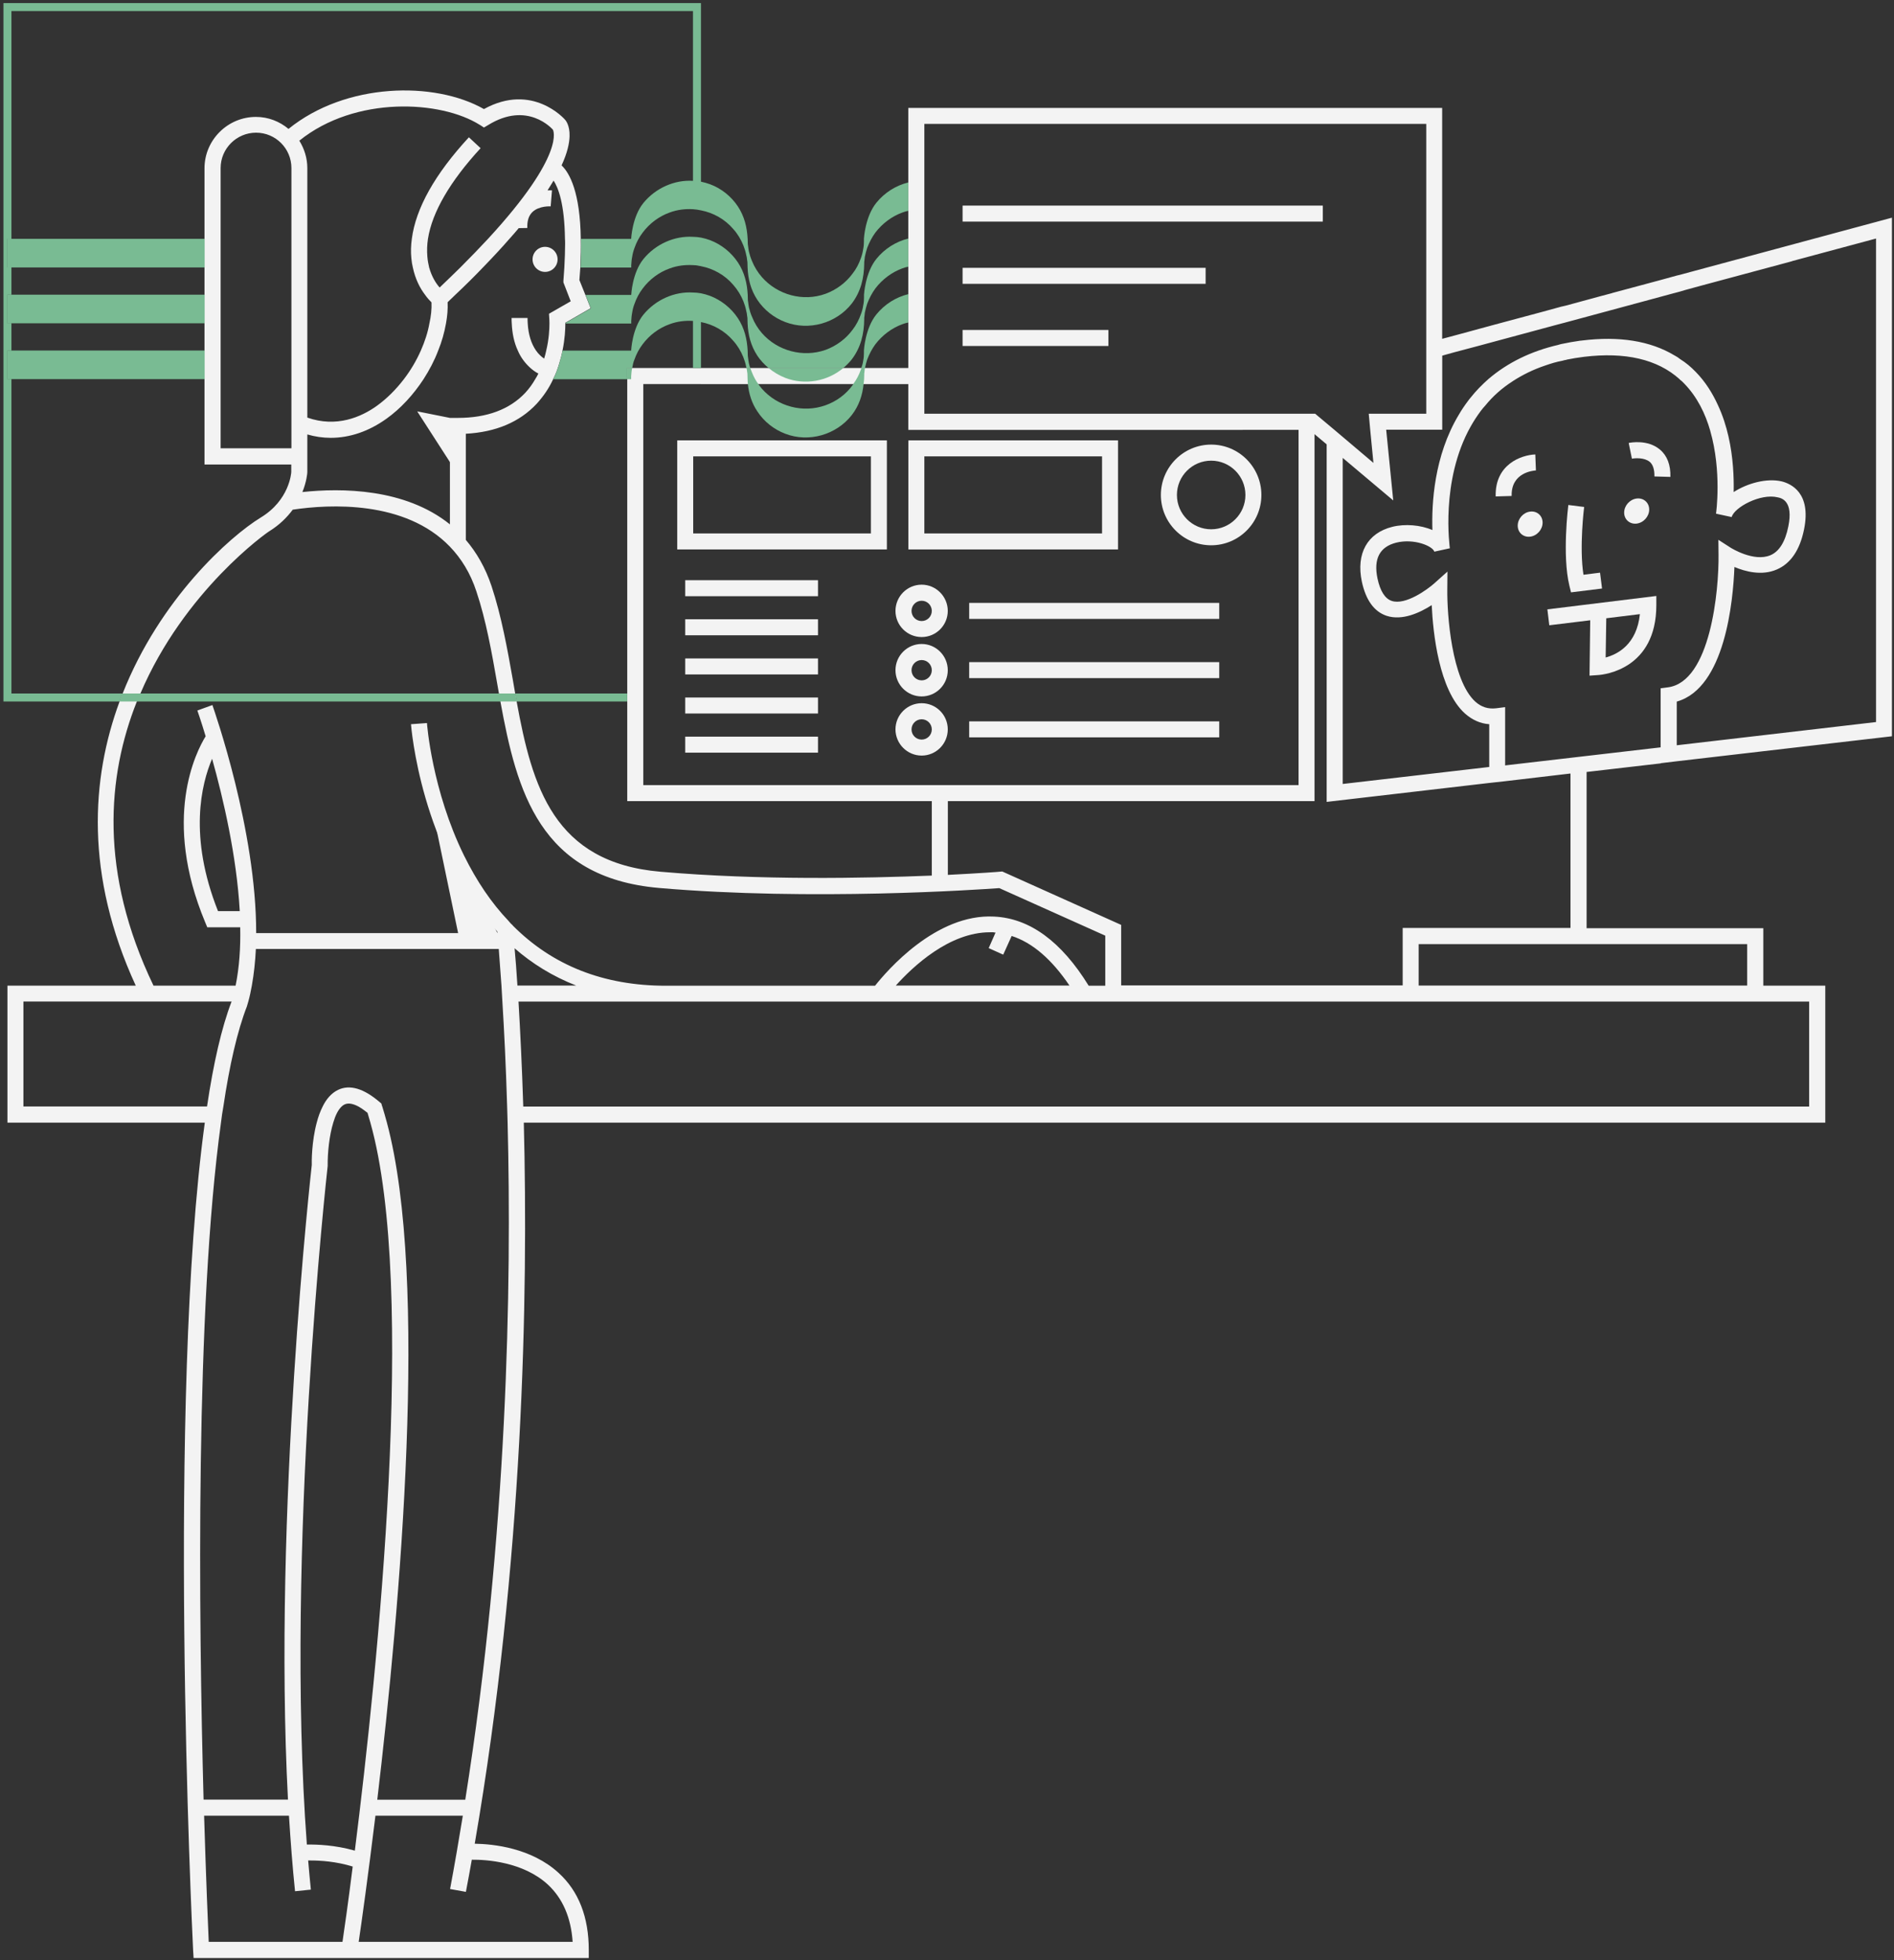 <?xml version="1.0" encoding="UTF-8"?>
<svg xmlns="http://www.w3.org/2000/svg" width="348" height="360" viewBox="0 0 348 360" fill="none">
  <rect x="0" y="0" width="348" height="360" fill="#333333" stroke="none"/>
  <g clip-path="url(#clip0_534_1086)">
    <path d="M97.851 47.636C97.851 48.907 98.881 49.938 100.15 49.938C101.42 49.938 102.45 48.907 102.45 47.636C102.45 46.364 101.42 45.333 100.15 45.333C98.881 45.333 97.851 46.364 97.851 47.636Z" fill="#F3F3F3"></path>
    <path d="M243.053 37.761H176.864V40.699H243.053V37.761Z" fill="#F3F3F3"></path>
    <path d="M221.521 49.19H176.864V52.128H221.521V49.19Z" fill="#F3F3F3"></path>
    <path d="M203.659 60.605H176.864V63.543H203.659V60.605Z" fill="#F3F3F3"></path>
    <path d="M124.433 100.909H162.952V80.877H124.433V100.909ZM127.367 83.815H160.017V97.971H127.367V83.815Z" fill="#F3F3F3"></path>
    <path d="M205.423 80.877H166.903V100.909H205.423V80.877ZM202.488 97.971H169.838V83.815H202.488V97.971Z" fill="#F3F3F3"></path>
    <path d="M150.296 106.56H125.9V109.499H150.296V106.56Z" fill="#F3F3F3"></path>
    <path d="M150.296 113.737H125.9V116.675H150.296V113.737Z" fill="#F3F3F3"></path>
    <path d="M224.019 110.728H178.078V113.666H224.019V110.728Z" fill="#F3F3F3"></path>
    <path d="M224.019 121.606H178.078V124.544H224.019V121.606Z" fill="#F3F3F3"></path>
    <path d="M224.019 132.484H178.078V135.422H224.019V132.484Z" fill="#F3F3F3"></path>
    <path d="M150.296 120.927H125.9V123.866H150.296V120.927Z" fill="#F3F3F3"></path>
    <path d="M150.296 128.104H125.9V131.043H150.296V128.104Z" fill="#F3F3F3"></path>
    <path d="M150.296 135.295H125.9V138.233H150.296V135.295Z" fill="#F3F3F3"></path>
    <path d="M169.345 107.38C166.692 107.38 164.533 109.541 164.533 112.197C164.533 114.853 166.692 117 169.345 117C171.997 117 174.142 114.839 174.142 112.197C174.142 109.555 171.983 107.38 169.345 107.38ZM169.345 114.062C168.315 114.062 167.482 113.228 167.482 112.197C167.482 111.166 168.315 110.332 169.345 110.332C170.375 110.332 171.207 111.166 171.207 112.197C171.207 113.228 170.375 114.062 169.345 114.062Z" fill="#F3F3F3"></path>
    <path d="M222.538 81.654C217.444 81.654 213.296 85.807 213.296 90.907C213.296 96.007 217.444 100.146 222.538 100.146C227.631 100.146 231.765 96.007 231.765 90.907C231.765 85.807 227.631 81.654 222.538 81.654ZM222.538 97.208C219.067 97.208 216.245 94.382 216.245 90.907C216.245 87.432 219.067 84.606 222.538 84.606C226.009 84.606 228.831 87.432 228.831 90.907C228.831 94.382 226.009 97.208 222.538 97.208Z" fill="#F3F3F3"></path>
    <path d="M169.345 118.272C166.692 118.272 164.533 120.433 164.533 123.089C164.533 125.745 166.692 127.906 169.345 127.906C171.997 127.906 174.142 125.745 174.142 123.089C174.142 120.433 171.983 118.272 169.345 118.272ZM169.345 124.954C168.315 124.954 167.482 124.12 167.482 123.089C167.482 122.058 168.315 121.224 169.345 121.224C170.375 121.224 171.207 122.058 171.207 123.089C171.207 124.12 170.375 124.954 169.345 124.954Z" fill="#F3F3F3"></path>
    <path d="M169.345 129.15C166.692 129.15 164.533 131.311 164.533 133.953C164.533 136.595 166.692 138.77 169.345 138.77C171.997 138.77 174.142 136.609 174.142 133.953C174.142 131.297 171.983 129.15 169.345 129.15ZM169.345 135.832C168.315 135.832 167.482 134.998 167.482 133.967C167.482 132.936 168.315 132.102 169.345 132.102C170.375 132.102 171.207 132.936 171.207 133.967C171.207 134.998 170.375 135.832 169.345 135.832Z" fill="#F3F3F3"></path>
    <path d="M308.579 68.643C308.551 68.53 308.551 68.374 308.522 68.261C308.494 67.936 308.438 67.612 308.381 67.315C308.24 66.693 308.057 66.142 307.817 65.577C307.789 65.493 307.732 65.365 307.704 65.281H307.676C303.245 62.611 297.517 61.692 290.674 62.54C290.377 62.568 290.109 62.596 289.827 62.653C288.98 62.766 288.176 62.921 287.358 63.091C287.033 63.147 286.737 63.204 286.412 63.303C286.243 63.769 286.031 64.221 285.763 64.687C285.524 65.125 285.241 65.563 284.917 65.987C284.621 66.368 284.268 66.75 283.915 67.075C284.917 66.722 285.975 66.397 287.061 66.199C287.33 66.114 287.555 66.058 287.823 66.029V66.001C288.853 65.789 289.912 65.62 291.026 65.478C298.603 64.56 304.529 65.916 308.607 69.589C308.607 69.42 308.579 68.77 308.579 68.643ZM86.153 25.23C79.903 31.997 76.404 38.255 75.67 43.864H78.633C79.395 38.962 82.711 33.282 88.298 27.222L86.153 25.23ZM228.337 78.942C227.871 78.673 227.42 78.348 227.011 78.023C226.573 77.67 226.164 77.289 225.783 76.879C225.515 76.582 225.289 76.286 225.049 76.003H169.824V53.696H169.443C169.358 53.696 169.274 53.696 169.175 53.724C168.85 53.696 168.498 53.724 168.173 53.781H168.145C168.145 53.781 168.06 53.781 168.004 53.809C167.651 53.866 167.242 53.922 166.889 54.049V67.597H158.254C158.226 67.739 158.198 67.866 158.141 67.979C157.817 68.897 157.379 69.745 156.787 70.536H166.889V78.942H228.337ZM308.72 50.489L308.014 50.659L305.136 51.45L296.247 53.837L296.19 53.866L294.314 54.36L287.711 56.154C287.654 56.296 287.626 56.451 287.569 56.592C287.485 56.861 287.428 57.115 287.4 57.412C287.344 57.68 287.315 57.934 287.287 58.175C287.287 58.316 287.259 58.824 287.259 58.824C287.259 58.909 287.231 59.036 287.231 59.149V59.319L288.755 58.909L303.147 55.024L307.168 53.936L308.607 53.555L309.51 53.287C309.129 52.368 308.889 51.436 308.748 50.461L308.72 50.489ZM308.579 68.657C308.551 68.544 308.551 68.388 308.522 68.275C308.494 67.951 308.438 67.626 308.381 67.329C308.24 66.707 308.057 66.156 307.817 65.591C307.789 65.507 307.732 65.379 307.704 65.295H307.676C303.245 62.625 297.517 61.706 290.674 62.554C290.377 62.582 290.109 62.611 289.827 62.667C288.98 62.78 288.176 62.935 287.358 63.105C287.033 63.161 286.737 63.218 286.412 63.317C286.243 63.783 286.031 64.235 285.763 64.701C285.524 65.139 285.241 65.577 284.917 66.001C284.621 66.382 284.268 66.764 283.915 67.089C284.917 66.736 285.975 66.411 287.061 66.213C287.33 66.128 287.555 66.072 287.823 66.043V66.015C288.853 65.803 289.912 65.634 291.026 65.493C298.603 64.574 304.529 65.93 308.607 69.603C308.607 69.434 308.579 68.784 308.579 68.657ZM86.153 25.23C79.903 31.997 76.404 38.255 75.67 43.864H78.633C79.395 38.962 82.711 33.282 88.298 27.222L86.153 25.23ZM228.337 78.942C227.871 78.673 227.42 78.348 227.011 78.023C226.573 77.67 226.164 77.289 225.783 76.879C225.515 76.582 225.289 76.286 225.049 76.003H169.824V53.696H169.443C169.358 53.696 169.274 53.696 169.175 53.724C168.85 53.696 168.498 53.724 168.173 53.781H168.145C168.145 53.781 168.06 53.781 168.004 53.809C167.651 53.866 167.242 53.922 166.889 54.049V67.597H158.254C158.226 67.739 158.198 67.866 158.141 67.979C157.817 68.897 157.379 69.745 156.787 70.536H166.889V78.942H228.337ZM308.72 50.489L308.014 50.659L305.136 51.45L296.247 53.837L296.19 53.866L294.314 54.36L287.711 56.154C287.654 56.296 287.626 56.451 287.569 56.592C287.485 56.861 287.428 57.115 287.4 57.412C287.344 57.68 287.315 57.934 287.287 58.175C287.287 58.316 287.259 58.824 287.259 58.824C287.259 58.909 287.231 59.036 287.231 59.149V59.319L288.755 58.909L303.147 55.024L307.168 53.936L308.607 53.555L309.51 53.287C309.129 52.368 308.889 51.436 308.748 50.461L308.72 50.489ZM308.579 68.657C308.551 68.544 308.551 68.388 308.522 68.275C308.494 67.951 308.438 67.626 308.381 67.329C308.24 66.707 308.057 66.156 307.817 65.591C307.789 65.507 307.732 65.379 307.704 65.295H307.676C303.245 62.625 297.517 61.706 290.674 62.554C290.377 62.582 290.109 62.611 289.827 62.667C288.98 62.78 288.176 62.935 287.358 63.105C287.033 63.161 286.737 63.218 286.412 63.317C286.243 63.783 286.031 64.235 285.763 64.701C285.524 65.139 285.241 65.577 284.917 66.001C284.621 66.382 284.268 66.764 283.915 67.089C284.917 66.736 285.975 66.411 287.061 66.213C287.33 66.128 287.555 66.072 287.823 66.043V66.015C288.853 65.803 289.912 65.634 291.026 65.493C298.603 64.574 304.529 65.93 308.607 69.603C308.607 69.434 308.579 68.784 308.579 68.657ZM86.153 25.23C79.903 31.997 76.404 38.255 75.67 43.864H78.633C79.395 38.962 82.711 33.282 88.298 27.222L86.153 25.23ZM228.337 78.942C227.871 78.673 227.42 78.348 227.011 78.023C226.573 77.67 226.164 77.289 225.783 76.879C225.515 76.582 225.289 76.286 225.049 76.003H169.824V53.696H169.443C169.358 53.696 169.274 53.696 169.175 53.724C168.85 53.696 168.498 53.724 168.173 53.781H168.145C168.145 53.781 168.06 53.781 168.004 53.809C167.651 53.866 167.242 53.922 166.889 54.049V67.597H158.254C158.226 67.739 158.198 67.866 158.141 67.979C157.817 68.897 157.379 69.745 156.787 70.536H166.889V78.942H228.337ZM308.72 50.489L308.014 50.659L305.136 51.45L296.247 53.837L296.19 53.866L294.314 54.36L287.711 56.154C287.654 56.296 287.626 56.451 287.569 56.592C287.485 56.861 287.428 57.115 287.4 57.412C287.344 57.68 287.315 57.934 287.287 58.175C287.287 58.316 287.259 58.824 287.259 58.824C287.259 58.909 287.231 59.036 287.231 59.149V59.319L288.755 58.909L303.147 55.024L307.168 53.936L308.607 53.555L309.51 53.287C309.129 52.368 308.889 51.436 308.748 50.461L308.72 50.489ZM308.579 68.657C308.551 68.544 308.551 68.388 308.522 68.275C308.494 67.951 308.438 67.626 308.381 67.329C308.24 66.707 308.057 66.156 307.817 65.591C307.789 65.507 307.732 65.379 307.704 65.295H307.676C303.245 62.625 297.517 61.706 290.674 62.554C290.377 62.582 290.109 62.611 289.827 62.667C288.98 62.78 288.176 62.935 287.358 63.105C287.033 63.161 286.737 63.218 286.412 63.317C286.243 63.783 286.031 64.235 285.763 64.701C285.524 65.139 285.241 65.577 284.917 66.001C284.621 66.382 284.268 66.764 283.915 67.089C284.917 66.736 285.975 66.411 287.061 66.213C287.33 66.128 287.555 66.072 287.823 66.043V66.015C288.853 65.803 289.912 65.634 291.026 65.493C298.603 64.574 304.529 65.93 308.607 69.603C308.607 69.434 308.579 68.784 308.579 68.657ZM86.153 25.23C79.903 31.997 76.404 38.255 75.67 43.864H78.633C79.395 38.962 82.711 33.282 88.298 27.222L86.153 25.23ZM228.337 78.942C227.871 78.673 227.42 78.348 227.011 78.023C226.573 77.67 226.164 77.289 225.783 76.879C225.515 76.582 225.289 76.286 225.049 76.003H169.824V53.696H169.443C169.358 53.696 169.274 53.696 169.175 53.724C168.85 53.696 168.498 53.724 168.173 53.781H168.145C168.145 53.781 168.06 53.781 168.004 53.809C167.651 53.866 167.242 53.922 166.889 54.049V67.597H158.254C158.226 67.739 158.198 67.866 158.141 67.979C157.817 68.897 157.379 69.745 156.787 70.536H166.889V78.942H228.337ZM308.72 50.489L308.014 50.659L305.136 51.45L296.247 53.837L296.19 53.866L294.314 54.36L287.711 56.154C287.654 56.296 287.626 56.451 287.569 56.592C287.485 56.861 287.428 57.115 287.4 57.412C287.344 57.68 287.315 57.934 287.287 58.175C287.287 58.316 287.259 58.824 287.259 58.824C287.259 58.909 287.231 59.036 287.231 59.149V59.319L288.755 58.909L303.147 55.024L307.168 53.936L308.607 53.555L309.51 53.287C309.129 52.368 308.889 51.436 308.748 50.461L308.72 50.489ZM138.148 68.417C138.035 68.148 137.936 67.894 137.823 67.597H128.779V70.536H139.291C138.825 69.886 138.444 69.18 138.148 68.417ZM138.148 68.417C138.035 68.148 137.936 67.894 137.823 67.597H128.779V70.536H139.291C138.825 69.886 138.444 69.18 138.148 68.417ZM138.148 68.417C138.035 68.148 137.936 67.894 137.823 67.597H128.779V70.536H139.291C138.825 69.886 138.444 69.18 138.148 68.417ZM305.136 140.169L308.071 139.816L347.62 135.224V39.979L310.54 49.967L308.72 50.461L308.014 50.631L305.136 51.422L296.247 53.809L296.19 53.837L294.314 54.332L287.711 56.126L286.977 56.296H286.949L283.393 57.27L274.645 59.615L268.564 61.268L266.151 61.918L265.502 62.088L264.98 62.229V19.819H166.889V67.583H115.248V147.133H171.207V160.809C158.959 161.303 139.559 161.684 121.357 160.102C101.716 158.421 97.78 144.463 94.93 128.853C94.845 128.358 94.76 127.878 94.662 127.384C94.52 126.593 94.394 125.801 94.252 124.996C93.222 119.176 92.136 113.143 90.316 107.648C89.173 104.215 87.522 101.418 85.589 99.157V79.662C91.106 79.365 95.48 77.515 98.626 74.138C99.882 72.754 100.884 71.256 101.589 69.731C101.618 69.702 101.618 69.674 101.618 69.646C102.083 68.77 102.408 67.88 102.676 67.004C102.972 66.086 103.198 65.21 103.353 64.391C103.791 62.272 103.875 60.477 103.875 59.389V59.276L108.517 56.606L107.544 54.134L106.457 51.436C106.514 50.645 106.57 49.882 106.627 49.147C106.711 47.212 106.739 45.446 106.711 43.892C106.598 35.331 104.679 31.813 103.212 30.401C103.212 30.401 103.203 30.391 103.184 30.372C104.242 28.084 104.623 26.318 104.651 24.99C104.708 23.026 103.946 22.108 103.805 21.967C103.748 21.91 97.85 15.115 88.919 20.031C79.818 14.861 63.521 15.157 53.01 23.676C51.401 22.32 49.313 21.472 47.027 21.472C41.835 21.472 37.574 25.71 37.574 30.909V85.313H53.518V86.669C53.518 86.881 53.165 91.868 47.916 95.046C42.188 98.55 29.362 110.035 22.519 127.412C22.307 127.878 22.109 128.387 21.954 128.881C16.762 142.966 15.577 160.681 24.945 181.025H1.368V206.185H37.63C30.674 256.986 35.246 353.433 35.485 358.222L35.57 359.606H108.179V358.137C108.179 352.105 106.33 347.344 102.662 343.996C97.611 339.348 90.57 338.67 87.226 338.613C96.157 286.795 97.06 237.999 96.242 206.185H335.373V181.025H323.987V170.472H291.52V141.779L305.178 140.197L305.136 140.169ZM264.98 65.323L265.826 65.083L267.209 64.701L271.527 63.557L285.566 59.771L287.217 59.333L288.741 58.923L303.132 55.038L307.154 53.95L308.593 53.569L309.496 53.301L312.868 52.382L329.165 48.003L329.405 47.918L344.7 43.807V132.611L308.085 136.877V128.853C316.974 126.352 318.441 110.332 318.681 104.13C320.671 104.978 323.733 105.783 326.456 104.596C329.01 103.509 330.717 101.008 331.479 97.194C332.833 90.469 329.01 88.816 327.345 88.407C324.622 87.785 321.094 88.732 318.54 90.37C318.597 87.672 318.456 83.985 317.595 80.199C317.158 78.263 316.537 76.314 315.662 74.435C314.66 72.231 313.348 70.112 311.556 68.29C310.709 67.414 309.764 66.609 308.734 65.973C308.409 65.704 308.057 65.478 307.704 65.295H307.676C303.245 62.625 297.517 61.706 290.674 62.554C290.377 62.582 290.109 62.611 289.827 62.667C288.98 62.78 288.176 62.935 287.358 63.105C287.033 63.161 286.737 63.218 286.412 63.317C281.305 64.489 276.987 66.609 273.46 69.632C272.289 70.663 271.174 71.807 270.2 73.036C270.031 73.248 269.876 73.418 269.735 73.63C269.114 74.449 268.535 75.311 268.027 76.187C263.47 83.773 263.033 92.532 263.188 97.349C261.015 96.403 258.137 96.177 255.823 96.756C251.237 97.9 249.135 101.658 250.221 106.814C250.955 110.219 252.479 112.338 254.778 113.101C257.685 114.048 260.916 112.508 263.061 111.137C263.301 116.251 264.387 126.748 269.17 131.043C270.497 132.215 271.992 132.893 273.629 133.006V140.861L246.708 143.983V84.098L255.992 91.91L254.694 78.913H264.994V65.309L264.98 65.323ZM184.131 160.06L183.75 160.088C183.637 160.116 180.025 160.385 174.156 160.681V147.133H241.529V79.733L243.759 81.612V147.275L273.615 143.799L276.55 143.475L288.557 142.062V170.429H257.727V180.982H206.001V169.864L184.131 160.046V160.06ZM169.838 22.758H262.059V75.989H251.491L251.759 78.927L252.352 85.016L245.156 78.927L242.037 76.314L241.656 75.989H169.838V22.758ZM118.197 144.195V70.536H166.903V78.942H238.595V144.195H118.197ZM103.805 43.864C103.833 44.16 103.833 44.457 103.833 44.782C103.833 46.082 103.776 47.523 103.692 49.133C103.635 49.896 103.579 50.687 103.522 51.549V51.874L104.397 54.134L104.863 55.335L100.87 57.624L100.926 58.542C100.926 58.542 100.954 58.867 100.954 59.389C100.954 60.421 100.87 62.272 100.362 64.391C100.277 64.857 100.122 65.365 99.981 65.86C99.741 65.719 99.515 65.507 99.275 65.295C98.979 65.026 98.711 64.701 98.485 64.376C97.611 63.119 97.074 61.438 96.961 59.375C96.933 59.05 96.933 58.725 96.933 58.401H93.998C93.998 58.725 93.998 59.05 94.027 59.375C94.111 61.254 94.464 62.935 95.141 64.376C95.635 65.549 96.369 66.552 97.258 67.4C97.78 67.894 98.344 68.318 98.909 68.6V68.629C98.739 68.982 98.556 69.307 98.344 69.632C97.85 70.508 97.23 71.369 96.496 72.16C93.646 75.184 89.483 76.752 84.136 76.752H82.668V96.304C74.414 89.664 62.731 89.608 55.563 90.37C56.354 88.407 56.467 86.867 56.467 86.726V79.789C57.877 80.199 59.317 80.411 60.756 80.411C64.255 80.411 67.74 79.238 71 76.907C73.638 75.028 75.966 72.471 77.815 69.646C78.901 67.965 79.818 66.213 80.51 64.391C81.187 62.738 81.652 61.042 81.949 59.389C82.189 58.062 82.301 56.776 82.245 55.505C82.739 55.038 83.219 54.586 83.684 54.12C85.533 52.382 87.212 50.715 88.736 49.119C90.556 47.24 92.207 45.474 93.603 43.864C94.224 43.186 94.774 42.536 95.311 41.9L96.891 41.872C96.834 40.544 97.159 39.583 97.836 38.933C99.064 37.761 101.152 37.902 101.18 37.902L101.42 34.964C101.42 34.964 101.067 34.935 100.602 34.964C100.983 34.342 101.364 33.763 101.716 33.169C102.591 34.497 103.72 37.464 103.805 43.864ZM88.157 22.927L88.919 23.422L89.709 22.956C96.905 18.52 101.42 23.634 101.575 23.803C101.632 23.86 104.073 28.239 89.681 43.85C88.185 45.46 86.478 47.226 84.601 49.105C83.402 50.278 82.132 51.521 80.778 52.806C80.129 52.072 79.338 50.871 78.845 49.105C78.704 48.483 78.576 47.848 78.52 47.113C78.435 46.053 78.464 44.966 78.633 43.85C79.395 38.947 82.711 33.268 88.298 27.208L86.153 25.216C79.903 31.983 76.404 38.241 75.67 43.85C75.501 45.079 75.458 46.294 75.585 47.466C75.642 48.059 75.726 48.611 75.853 49.119C76.319 51.323 77.208 52.976 78.083 54.12C78.52 54.742 78.957 55.208 79.282 55.533C79.338 56.762 79.197 58.062 78.901 59.389C78.605 61.042 78.054 62.738 77.321 64.391C76.502 66.241 75.444 68.035 74.203 69.646C72.763 71.525 71.084 73.206 69.264 74.52C66.358 76.611 61.8 78.574 56.467 76.695V30.867C56.467 29.016 55.902 27.307 54.999 25.837C65.299 17.545 81.017 18.435 88.143 22.927H88.157ZM40.537 82.346V30.867C40.537 27.278 43.471 24.368 47.055 24.368C50.639 24.368 53.546 27.278 53.546 30.867V82.332H40.537V82.346ZM4.303 203.218V183.935H42.554C40.706 188.724 39.21 195.335 38.039 203.218H4.303ZM62.929 356.64H38.35C38.209 353.461 37.856 345.027 37.503 333.471H53.094C53.391 338.204 53.743 342.851 54.209 347.344L57.116 347.047C56.946 345.281 56.763 343.487 56.622 341.693H57.031C58.851 341.693 61.758 341.863 64.805 342.809C63.959 349.576 63.253 354.45 62.929 356.625V356.64ZM65.186 339.885C61.574 338.853 58.23 338.74 56.382 338.769C52.332 284.831 60.107 215.043 60.206 214.139C60.177 211.723 60.502 208.558 61.236 206.171C61.617 204.871 62.111 203.854 62.76 203.232C62.929 203.063 63.141 202.908 63.352 202.823C64.086 202.498 65.003 202.766 65.878 203.232C66.442 203.557 67.021 203.967 67.529 204.377C67.698 204.97 67.881 205.549 68.051 206.171C76.629 236.714 69.377 306.7 65.201 339.856V339.885H65.186ZM100.658 346.115C103.381 348.644 104.919 352.175 105.216 356.64H65.906C66.428 353.108 67.613 344.702 68.982 333.471H85.039C84.305 337.935 83.543 342.442 82.697 346.934L85.603 347.457C85.984 345.493 86.337 343.515 86.69 341.552C89.328 341.523 96.115 341.933 100.658 346.115ZM85.504 330.533H69.32C73.525 295.087 78.831 235.118 71.084 206.157C70.816 205.126 70.52 204.165 70.238 203.218C70.209 203.162 70.209 203.134 70.181 203.077L70.068 202.667L69.744 202.399C66.837 199.898 64.255 199.136 62.111 200.167C60.883 200.76 59.938 201.876 59.288 203.218C58.823 204.137 58.47 205.126 58.202 206.157C57.257 209.66 57.257 213.39 57.285 213.969C57.2 214.704 50.145 277.725 52.911 330.518H37.404C36.501 296.952 35.88 240.486 40.607 206.143C40.72 205.14 40.875 204.151 41.045 203.204C42.159 195.674 43.599 189.388 45.362 184.839C45.447 184.542 45.532 184.246 45.63 183.921C45.898 182.974 46.096 181.985 46.279 180.982C46.66 178.835 46.9 176.603 47.013 174.286H91.642C91.783 176.08 91.938 178.284 92.136 180.982C92.192 181.9 92.249 182.889 92.305 183.921C92.63 189.148 92.954 195.646 93.18 203.204C93.208 204.179 93.237 205.14 93.265 206.143C94.027 236.248 93.237 281.695 85.49 330.518L85.504 330.533ZM93.462 169.158C90.287 165.838 87.593 161.84 85.264 157.135C79.367 145.142 78.45 132.95 78.45 132.794L75.515 133.006C75.543 133.359 77.307 156.104 91.374 171.079V171.107C91.374 171.192 91.374 171.319 91.402 171.376H47.069C47.098 152.445 39.408 130.633 39.027 129.489L36.261 130.492C36.261 130.492 36.91 132.314 37.785 135.224C36.022 138.078 29.743 150.34 37.701 169.384L38.082 170.302H44.135C44.219 174.06 43.965 177.705 43.288 181.025H28.205C18.159 160.13 19.725 142.486 25.129 128.881C25.341 128.387 25.538 127.878 25.778 127.412C33.849 108.453 49.172 97.717 49.468 97.575C51.401 96.374 52.756 94.99 53.786 93.606C60.474 92.603 74.428 91.84 82.668 100.401C84.728 102.548 86.421 105.218 87.536 108.637C89.3 113.892 90.358 119.84 91.36 125.575C91.473 126.197 91.572 126.804 91.684 127.426C91.769 127.92 91.854 128.429 91.953 128.895C94.944 145.24 99.12 161.176 121.103 163.083C149.083 165.499 179.884 163.38 183.609 163.111L203.081 171.842V181.039H200.033C195.038 172.93 189.197 168.635 182.65 168.338C171.94 167.773 162.896 178.369 160.78 181.039H122.345C110.93 181.039 101.533 177.337 94.224 169.991V169.963C93.956 169.723 93.702 169.469 93.49 169.2L93.462 169.158ZM44.05 167.307V167.335H40.057C34.596 153.604 37.009 143.969 38.971 139.349C41.002 146.582 43.486 157.192 44.05 167.307ZM184.329 175.331L185.881 171.898C189.705 173.127 193.246 176.193 196.505 181.01H164.589C167.764 177.479 174.424 171.22 181.888 171.22H182.509C182.65 171.249 182.777 171.277 182.918 171.277L181.662 174.13L184.329 175.331ZM94.549 174.159C97.752 176.956 101.505 179.301 105.879 181.01H95.071C94.901 178.27 94.718 175.981 94.549 174.159ZM332.41 183.949V203.232H96.143C95.903 195.674 95.579 189.176 95.268 183.949H332.424H332.41ZM321.024 173.396V181.01H260.662V173.396H321.024ZM276.55 140.536V129.87L274.899 130.082C273.432 130.251 272.204 129.87 271.089 128.881C266.687 124.911 265.869 112.677 265.925 108.298L265.953 104.978L263.484 107.182C262.257 108.27 258.235 111.208 255.71 110.36C254.482 109.951 253.593 108.566 253.099 106.249C252.338 102.633 253.509 100.429 256.528 99.666C259.816 98.847 263.244 100.288 263.541 101.319L266.391 100.697C266.391 100.556 264.599 88.322 270.215 78.334C270.779 77.331 271.386 76.399 272.091 75.452C272.359 75.127 272.585 74.802 272.909 74.477C274.32 72.74 275.985 71.27 277.904 70.041C277.904 70.041 277.933 70.041 277.933 70.013C279.753 68.841 281.714 67.866 283.915 67.131C284.917 66.778 285.975 66.453 287.061 66.255C287.33 66.171 287.555 66.114 287.823 66.086V66.058C288.853 65.846 289.912 65.676 291.026 65.535C298.603 64.617 304.529 65.973 308.607 69.646V69.674C308.903 69.886 309.171 70.14 309.425 70.409C311.838 72.881 313.334 75.961 314.237 79.111V79.139C316.381 86.57 315.323 94.213 315.295 94.34L318.173 94.962C318.639 93.196 323.465 90.554 326.653 91.345C327.359 91.487 329.532 92.023 328.586 96.671C328.022 99.497 326.907 101.291 325.299 101.969C322.251 103.269 318.075 100.641 318.018 100.613L315.732 99.143L315.761 101.842C315.845 108.312 314.321 125.265 306.42 126.239L305.122 126.409V137.259L276.522 140.578L276.55 140.536ZM138.148 68.431C138.035 68.162 137.936 67.908 137.823 67.612H128.779V70.55H139.291C138.825 69.9 138.444 69.194 138.148 68.431ZM138.148 68.431C138.035 68.162 137.936 67.908 137.823 67.612H128.779V70.55H139.291C138.825 69.9 138.444 69.194 138.148 68.431ZM308.72 50.504L308.014 50.673L305.136 51.464L296.247 53.852L296.19 53.88L294.314 54.374L287.711 56.169C287.654 56.31 287.626 56.465 287.569 56.606C287.485 56.875 287.428 57.129 287.4 57.426C287.344 57.694 287.315 57.949 287.287 58.189C287.287 58.33 287.259 58.839 287.259 58.839C287.259 58.923 287.231 59.05 287.231 59.163V59.333L288.755 58.923L303.147 55.038L307.168 53.95L308.607 53.569L309.51 53.301C309.129 52.382 308.889 51.45 308.748 50.475L308.72 50.504ZM228.337 78.956C227.871 78.687 227.42 78.362 227.011 78.037C226.573 77.684 226.164 77.303 225.783 76.893C225.515 76.596 225.289 76.3 225.049 76.017H169.824V53.71H169.443C169.358 53.71 169.274 53.71 169.175 53.739C168.85 53.71 168.498 53.739 168.173 53.795H168.145C168.145 53.795 168.06 53.795 168.004 53.823C167.651 53.88 167.242 53.936 166.889 54.064V67.612H158.254C158.226 67.753 158.198 67.88 158.141 67.993C157.817 68.911 157.379 69.759 156.787 70.55H166.889V78.956H228.337ZM86.153 25.23C79.903 31.997 76.404 38.255 75.67 43.864H78.633C79.395 38.962 82.711 33.282 88.298 27.222L86.153 25.23ZM308.579 68.643C308.551 68.53 308.551 68.374 308.522 68.261C308.494 67.936 308.438 67.612 308.381 67.315C308.24 66.693 308.057 66.142 307.817 65.577C307.789 65.493 307.732 65.365 307.704 65.281H307.676C303.245 62.611 297.517 61.692 290.674 62.54C290.377 62.568 290.109 62.596 289.827 62.653C288.98 62.766 288.176 62.921 287.358 63.091C287.033 63.147 286.737 63.204 286.412 63.303C286.243 63.769 286.031 64.221 285.763 64.687C285.524 65.125 285.241 65.563 284.917 65.987C284.621 66.368 284.268 66.75 283.915 67.075C284.917 66.722 285.975 66.397 287.061 66.199C287.33 66.114 287.555 66.058 287.823 66.029V66.001C288.853 65.789 289.912 65.62 291.026 65.478C298.603 64.56 304.529 65.916 308.607 69.589C308.607 69.42 308.579 68.77 308.579 68.643ZM308.72 50.475L308.014 50.645L305.136 51.436L296.247 53.823L296.19 53.852L294.314 54.346L287.711 56.14C287.654 56.282 287.626 56.437 287.569 56.578C287.485 56.847 287.428 57.101 287.4 57.398C287.344 57.666 287.315 57.92 287.287 58.16C287.287 58.302 287.259 58.81 287.259 58.81C287.259 58.895 287.231 59.022 287.231 59.135V59.305L288.755 58.895L303.147 55.01L307.168 53.922L308.607 53.541L309.51 53.272C309.129 52.354 308.889 51.422 308.748 50.447L308.72 50.475ZM228.337 78.927C227.871 78.659 227.42 78.334 227.011 78.009C226.573 77.656 226.164 77.275 225.783 76.865C225.515 76.568 225.289 76.272 225.049 75.989H169.824V53.682H169.443C169.358 53.682 169.274 53.682 169.175 53.71C168.85 53.682 168.498 53.71 168.173 53.767H168.145C168.145 53.767 168.06 53.767 168.004 53.795C167.651 53.852 167.242 53.908 166.889 54.035V67.583H158.254C158.226 67.725 158.198 67.852 158.141 67.965C157.817 68.883 157.379 69.731 156.787 70.522H166.889V78.927H228.337ZM86.153 25.23C79.903 31.997 76.404 38.255 75.67 43.864H78.633C79.395 38.962 82.711 33.282 88.298 27.222L86.153 25.23ZM308.579 68.643C308.551 68.53 308.551 68.374 308.522 68.261C308.494 67.936 308.438 67.612 308.381 67.315C308.24 66.693 308.057 66.142 307.817 65.577C307.789 65.493 307.732 65.365 307.704 65.281H307.676C303.245 62.611 297.517 61.692 290.674 62.54C290.377 62.568 290.109 62.596 289.827 62.653C288.98 62.766 288.176 62.921 287.358 63.091C287.033 63.147 286.737 63.204 286.412 63.303C286.243 63.769 286.031 64.221 285.763 64.687C285.524 65.125 285.241 65.563 284.917 65.987C284.621 66.368 284.268 66.75 283.915 67.075C284.917 66.722 285.975 66.397 287.061 66.199C287.33 66.114 287.555 66.058 287.823 66.029V66.001C288.853 65.789 289.912 65.62 291.026 65.478C298.603 64.56 304.529 65.916 308.607 69.589C308.607 69.42 308.579 68.77 308.579 68.643ZM308.72 50.475L308.014 50.645L305.136 51.436L296.247 53.823L296.19 53.852L294.314 54.346L287.711 56.14C287.654 56.282 287.626 56.437 287.569 56.578C287.485 56.847 287.428 57.101 287.4 57.398C287.344 57.666 287.315 57.92 287.287 58.16C287.287 58.302 287.259 58.81 287.259 58.81C287.259 58.895 287.231 59.022 287.231 59.135V59.305L288.755 58.895L303.147 55.01L307.168 53.922L308.607 53.541L309.51 53.272C309.129 52.354 308.889 51.422 308.748 50.447L308.72 50.475ZM228.337 78.927C227.871 78.659 227.42 78.334 227.011 78.009C226.573 77.656 226.164 77.275 225.783 76.865C225.515 76.568 225.289 76.272 225.049 75.989H169.824V53.682H169.443C169.358 53.682 169.274 53.682 169.175 53.71C168.85 53.682 168.498 53.71 168.173 53.767H168.145C168.145 53.767 168.06 53.767 168.004 53.795C167.651 53.852 167.242 53.908 166.889 54.035V67.583H158.254C158.226 67.725 158.198 67.852 158.141 67.965C157.817 68.883 157.379 69.731 156.787 70.522H166.889V78.927H228.337ZM86.153 25.23C79.903 31.997 76.404 38.255 75.67 43.864H78.633C79.395 38.962 82.711 33.282 88.298 27.222L86.153 25.23ZM308.579 68.643C308.551 68.53 308.551 68.374 308.522 68.261C308.494 67.936 308.438 67.612 308.381 67.315C308.24 66.693 308.057 66.142 307.817 65.577C307.789 65.493 307.732 65.365 307.704 65.281H307.676C303.245 62.611 297.517 61.692 290.674 62.54C290.377 62.568 290.109 62.596 289.827 62.653C288.98 62.766 288.176 62.921 287.358 63.091C287.033 63.147 286.737 63.204 286.412 63.303C286.243 63.769 286.031 64.221 285.763 64.687C285.524 65.125 285.241 65.563 284.917 65.987C284.621 66.368 284.268 66.75 283.915 67.075C284.917 66.722 285.975 66.397 287.061 66.199C287.33 66.114 287.555 66.058 287.823 66.029V66.001C288.853 65.789 289.912 65.62 291.026 65.478C298.603 64.56 304.529 65.916 308.607 69.589C308.607 69.42 308.579 68.77 308.579 68.643ZM308.72 50.475L308.014 50.645L305.136 51.436L296.247 53.823L296.19 53.852L294.314 54.346L287.711 56.14C287.654 56.282 287.626 56.437 287.569 56.578C287.485 56.847 287.428 57.101 287.4 57.398C287.344 57.666 287.315 57.92 287.287 58.16C287.287 58.302 287.259 58.81 287.259 58.81C287.259 58.895 287.231 59.022 287.231 59.135V59.305L288.755 58.895L303.147 55.01L307.168 53.922L308.607 53.541L309.51 53.272C309.129 52.354 308.889 51.422 308.748 50.447L308.72 50.475ZM228.337 78.927C227.871 78.659 227.42 78.334 227.011 78.009C226.573 77.656 226.164 77.275 225.783 76.865C225.515 76.568 225.289 76.272 225.049 75.989H169.824V53.682H169.443C169.358 53.682 169.274 53.682 169.175 53.71C168.85 53.682 168.498 53.71 168.173 53.767H168.145C168.145 53.767 168.06 53.767 168.004 53.795C167.651 53.852 167.242 53.908 166.889 54.035V67.583H158.254C158.226 67.725 158.198 67.852 158.141 67.965C157.817 68.883 157.379 69.731 156.787 70.522H166.889V78.927H228.337ZM86.153 25.23C79.903 31.997 76.404 38.255 75.67 43.864H78.633C79.395 38.962 82.711 33.282 88.298 27.222L86.153 25.23ZM308.579 68.643C308.551 68.53 308.551 68.374 308.522 68.261C308.494 67.936 308.438 67.612 308.381 67.315C308.24 66.693 308.057 66.142 307.817 65.577C307.789 65.493 307.732 65.365 307.704 65.281H307.676C303.245 62.611 297.517 61.692 290.674 62.54C290.377 62.568 290.109 62.596 289.827 62.653C288.98 62.766 288.176 62.921 287.358 63.091C287.033 63.147 286.737 63.204 286.412 63.303C286.243 63.769 286.031 64.221 285.763 64.687C285.524 65.125 285.241 65.563 284.917 65.987C284.621 66.368 284.268 66.75 283.915 67.075C284.917 66.722 285.975 66.397 287.061 66.199C287.33 66.114 287.555 66.058 287.823 66.029V66.001C288.853 65.789 289.912 65.62 291.026 65.478C298.603 64.56 304.529 65.916 308.607 69.589C308.607 69.42 308.579 68.77 308.579 68.643Z" fill="#F3F3F3"></path>
    <path d="M288.656 108.792L294.356 108.086L293.989 105.176L290.942 105.557C290.151 100.485 291.054 93.196 291.069 93.111L288.162 92.744C288.12 93.111 287.019 101.983 288.345 107.521L288.656 108.792Z" fill="#F3F3F3"></path>
    <path d="M284.663 114.839L292.184 113.92L292.057 124.092L293.651 123.979C294.738 123.908 304.332 122.891 304.332 111.123V109.456L284.311 111.914L284.663 114.825V114.839ZM295.119 113.553L301.313 112.79C300.734 118.328 297.263 120.151 295.02 120.758L295.133 113.553H295.119Z" fill="#F3F3F3"></path>
    <path d="M303.104 84.804C303.711 85.327 304.007 86.231 303.979 87.503L306.914 87.587C306.97 85.369 306.321 83.674 304.98 82.558C302.765 80.693 299.605 81.272 299.252 81.357L299.845 84.239C300.423 84.126 302.144 84.013 303.104 84.818V84.804Z" fill="#F3F3F3"></path>
    <path d="M282.207 86.401L282.151 84.931L282.094 83.462C279.498 83.561 274.645 85.299 274.814 91.176L277.749 91.091C277.622 86.754 281.742 86.429 282.221 86.401H282.207Z" fill="#F3F3F3"></path>
    <path d="M300.72 96.163C301.99 96.007 303.02 94.849 303.02 93.577C303.02 92.306 301.99 91.402 300.72 91.557C299.45 91.713 298.42 92.871 298.42 94.142C298.42 95.414 299.45 96.318 300.72 96.163Z" fill="#F3F3F3"></path>
    <path d="M281.149 93.959C279.879 94.114 278.863 95.273 278.863 96.544C278.863 97.816 279.893 98.72 281.149 98.564C282.419 98.409 283.435 97.25 283.435 95.979C283.435 94.707 282.405 93.803 281.149 93.959Z" fill="#F3F3F3"></path>
    <path d="M37.602 43.864H1.368V49.119H37.602V43.864Z" fill="#79BB93"></path>
    <path d="M166.889 33.523V38.721C166.537 38.778 166.184 38.891 165.831 39.018C163.87 39.724 162.106 41.053 160.836 42.719C160.216 43.567 159.722 44.514 159.341 45.517C159.171 46.039 159.016 46.605 158.903 47.169C158.875 47.438 158.847 47.692 158.819 47.932C158.79 47.989 158.79 48.102 158.79 48.229V48.37C158.762 51.04 158.17 53.569 156.505 55.745C153.655 59.39 148.603 60.802 144.286 59.149C142.197 58.358 140.377 56.917 139.15 55.067C137.95 53.244 137.442 51.252 137.358 49.105C137.358 49.048 137.33 48.286 137.33 48.13C137.301 48.017 137.301 47.862 137.273 47.749C137.245 47.424 137.188 47.099 137.104 46.802C136.991 46.209 136.808 45.63 136.582 45.065C136.144 43.977 135.524 42.946 134.733 42.07C133.181 40.247 131.065 39.075 128.807 38.637C128.342 38.524 127.834 38.467 127.34 38.425C125.901 38.34 124.462 38.51 123.079 39.018C121.075 39.724 119.326 41.053 118.084 42.719C117.435 43.567 116.941 44.514 116.588 45.517C116.377 46.082 116.236 46.605 116.151 47.198C116.094 47.438 116.066 47.692 116.038 47.961C116.01 48.102 116.01 48.611 115.982 48.611V49.133H106.669C106.754 47.198 106.782 45.432 106.754 43.878H115.967C115.967 43.878 116.137 39.823 118.225 37.266C120.483 34.526 123.925 33 127.326 33.212V2.033H2.102V43.864H1.368V49.119H2.102V54.12H1.368V59.375H2.102V64.376H1.368V69.632H2.102V127.37H22.533C22.321 127.836 22.124 128.344 21.969 128.839H0.635V0.564H128.793V33.367C129.358 33.48 129.88 33.636 130.444 33.834C132.532 34.596 134.352 36.066 135.58 37.916C136.779 39.739 137.259 41.731 137.372 43.878C137.372 43.934 137.4 44.697 137.4 44.824C137.428 44.966 137.428 45.093 137.457 45.234C137.485 45.559 137.541 45.856 137.598 46.181C137.739 46.774 137.922 47.353 138.162 47.918C138.599 49.006 139.22 50.009 139.982 50.885C142.861 54.177 147.559 55.448 151.665 53.965C153.669 53.23 155.418 51.93 156.66 50.235C157.309 49.416 157.803 48.469 158.156 47.466C158.367 46.901 158.508 46.35 158.593 45.785C158.649 45.545 158.678 45.291 158.706 45.022C158.706 44.938 158.734 44.641 158.734 44.372V43.85C158.734 43.85 158.946 39.795 161.02 37.238C162.544 35.359 164.632 34.059 166.889 33.509V33.523Z" fill="#79BB93"></path>
    <path d="M37.602 54.12H1.368V59.375H37.602V54.12Z" fill="#79BB93"></path>
    <path d="M166.89 43.779V48.978C166.537 49.034 166.184 49.147 165.831 49.274C163.87 49.981 162.106 51.309 160.837 52.976C160.216 53.823 159.722 54.77 159.341 55.773C159.172 56.296 159.016 56.861 158.903 57.426C158.875 57.694 158.847 57.949 158.819 58.189C158.791 58.245 158.791 58.358 158.791 58.485V58.627C158.762 61.297 158.17 63.825 156.505 66.001C156.039 66.594 155.503 67.117 154.953 67.583H141.21C140.42 66.933 139.714 66.171 139.15 65.323C137.951 63.501 137.443 61.466 137.358 59.361C137.358 59.305 137.33 58.542 137.33 58.386C137.302 58.273 137.302 58.118 137.273 58.005C137.245 57.68 137.189 57.355 137.104 57.059C136.991 56.465 136.808 55.886 136.582 55.321C136.145 54.233 135.524 53.23 134.734 52.326C133.182 50.504 131.065 49.331 128.807 48.893C128.695 48.865 128.596 48.837 128.483 48.837C128.271 48.78 128.074 48.752 127.862 48.724C127.693 48.724 127.509 48.695 127.34 48.695C125.901 48.611 124.462 48.78 123.079 49.289C121.075 49.995 119.326 51.323 118.084 52.99C117.435 53.837 116.941 54.784 116.588 55.787C116.377 56.31 116.236 56.875 116.151 57.44C116.095 57.708 116.066 57.963 116.038 58.203C116.01 58.344 116.01 58.853 115.982 58.853V59.418H103.918V59.305L108.56 56.635L107.587 54.163H115.982C115.982 54.163 116.151 50.108 118.239 47.551C120.497 44.81 123.94 43.285 127.34 43.496C127.834 43.496 128.314 43.553 128.807 43.638C129.372 43.751 129.922 43.906 130.458 44.104C132.547 44.895 134.367 46.364 135.594 48.215C136.794 50.037 137.273 52.029 137.386 54.148C137.386 54.233 137.414 54.996 137.414 55.151C137.443 55.264 137.443 55.392 137.471 55.533C137.499 55.858 137.556 56.154 137.612 56.479C137.753 57.073 137.936 57.652 138.176 58.189C138.614 59.305 139.235 60.308 139.996 61.184C142.875 64.475 147.573 65.704 151.679 64.263C153.683 63.529 155.433 62.229 156.674 60.534C157.323 59.686 157.817 58.74 158.17 57.737C158.381 57.214 158.523 56.649 158.607 56.084C158.664 55.844 158.692 55.589 158.72 55.321C158.72 55.236 158.748 54.939 158.748 54.671V54.148C158.748 54.148 158.96 50.094 161.034 47.537C162.558 45.658 164.646 44.358 166.904 43.807L166.89 43.779Z" fill="#79BB93"></path>
    <path d="M154.952 67.583C152.046 70.027 147.912 70.79 144.3 69.406C143.185 68.968 142.127 68.346 141.224 67.583H154.966H154.952Z" fill="#79BB93"></path>
    <path d="M37.602 64.376H1.368V69.632H37.602V64.376Z" fill="#79BB93"></path>
    <path d="M116.165 67.583C116.165 67.583 116.137 67.64 116.137 67.668C116.08 67.937 116.052 68.191 116.024 68.431C115.995 68.572 115.995 69.081 115.967 69.081V69.646H115.262V67.583H116.179H116.165Z" fill="#79BB93"></path>
    <path d="M166.889 54.035V59.234C166.537 59.291 166.184 59.404 165.831 59.531C163.87 60.237 162.106 61.565 160.836 63.232C160.215 64.08 159.722 65.026 159.341 66.029C159.171 66.524 159.044 67.061 158.931 67.583C158.903 67.612 158.903 67.64 158.903 67.668C158.875 67.936 158.847 68.191 158.819 68.431C158.79 68.487 158.79 68.6 158.79 68.728V68.841C158.79 69.406 158.762 69.957 158.677 70.522C158.466 72.584 157.831 74.52 156.505 76.229C153.654 79.874 148.603 81.315 144.286 79.662C142.197 78.871 140.377 77.43 139.15 75.551C138.12 74.025 137.598 72.316 137.414 70.522C137.386 70.225 137.358 69.9 137.358 69.603C137.358 69.547 137.329 68.756 137.329 68.629C137.301 68.516 137.301 68.36 137.273 68.247C137.245 68.007 137.217 67.781 137.16 67.569H137.837C137.95 67.866 138.049 68.134 138.162 68.389C138.458 69.151 138.839 69.858 139.305 70.508C139.516 70.804 139.742 71.101 139.982 71.384C142.86 74.675 147.559 75.904 151.665 74.435C153.669 73.729 155.418 72.443 156.66 70.734C156.716 70.649 156.773 70.592 156.801 70.493C157.393 69.702 157.831 68.841 158.155 67.936C158.212 67.823 158.24 67.696 158.268 67.555C158.409 67.145 158.536 66.736 158.593 66.298C158.649 66.029 158.677 65.803 158.706 65.535C158.706 65.45 158.734 65.153 158.734 64.885V64.362C158.734 64.362 158.946 60.308 161.02 57.751C162.544 55.872 164.632 54.572 166.889 54.021V54.035Z" fill="#79BB93"></path>
    <path d="M22.533 127.37C22.321 127.836 22.123 128.344 21.968 128.839H94.93C94.845 128.344 94.76 127.864 94.662 127.37H22.533ZM1.368 69.646H2.102V64.391H1.368V69.646ZM1.368 59.39H2.102V54.134H1.368V59.39ZM1.368 49.133H2.102V43.878H1.368V49.133Z" fill="#79BB93"></path>
    <path d="M137.823 67.583H137.146C137.146 67.499 137.118 67.414 137.09 67.315C136.977 66.722 136.793 66.142 136.567 65.577C136.13 64.49 135.509 63.458 134.719 62.582C133.167 60.76 131.051 59.587 128.793 59.149V67.583H127.326V58.938C125.886 58.853 124.447 59.022 123.064 59.531C121.061 60.237 119.311 61.565 118.07 63.232C117.421 64.08 116.927 65.026 116.574 66.029C116.362 66.524 116.249 67.061 116.165 67.583H115.248V69.646H101.632C102.097 68.77 102.422 67.88 102.69 67.004C102.986 66.086 103.212 65.21 103.367 64.391H115.967C115.967 64.391 116.137 60.336 118.225 57.779C120.482 55.038 123.925 53.513 127.326 53.725C127.819 53.725 128.299 53.781 128.793 53.866C129.357 53.979 129.908 54.134 130.444 54.332C132.532 55.123 134.352 56.592 135.58 58.443C136.779 60.266 137.259 62.272 137.372 64.376C137.372 64.461 137.4 65.224 137.4 65.351C137.428 65.493 137.428 65.62 137.456 65.761C137.485 66.058 137.541 66.382 137.597 66.707C137.682 67.004 137.739 67.301 137.837 67.583H137.823Z" fill="#79BB93"></path>
    <path d="M115.247 127.37V128.839H94.929C94.845 128.344 94.76 127.864 94.661 127.37H115.247Z" fill="#79BB93"></path>
    <path d="M82.669 76.752L76.658 75.551L84.404 87.559L82.669 76.752Z" fill="#F3F3F3"></path>
    <path d="M76.657 135.295L84.404 172.478H92.093L91.402 171.362C91.402 171.362 76.276 143.22 76.643 135.309L76.657 135.295Z" fill="#F3F3F3"></path>
  </g>
  <defs>
    <clipPath id="clip0_534_1086">
      <rect width="347" height="359" fill="white" transform="translate(0.635 0.564)"></rect>
    </clipPath>
  </defs>
</svg>
